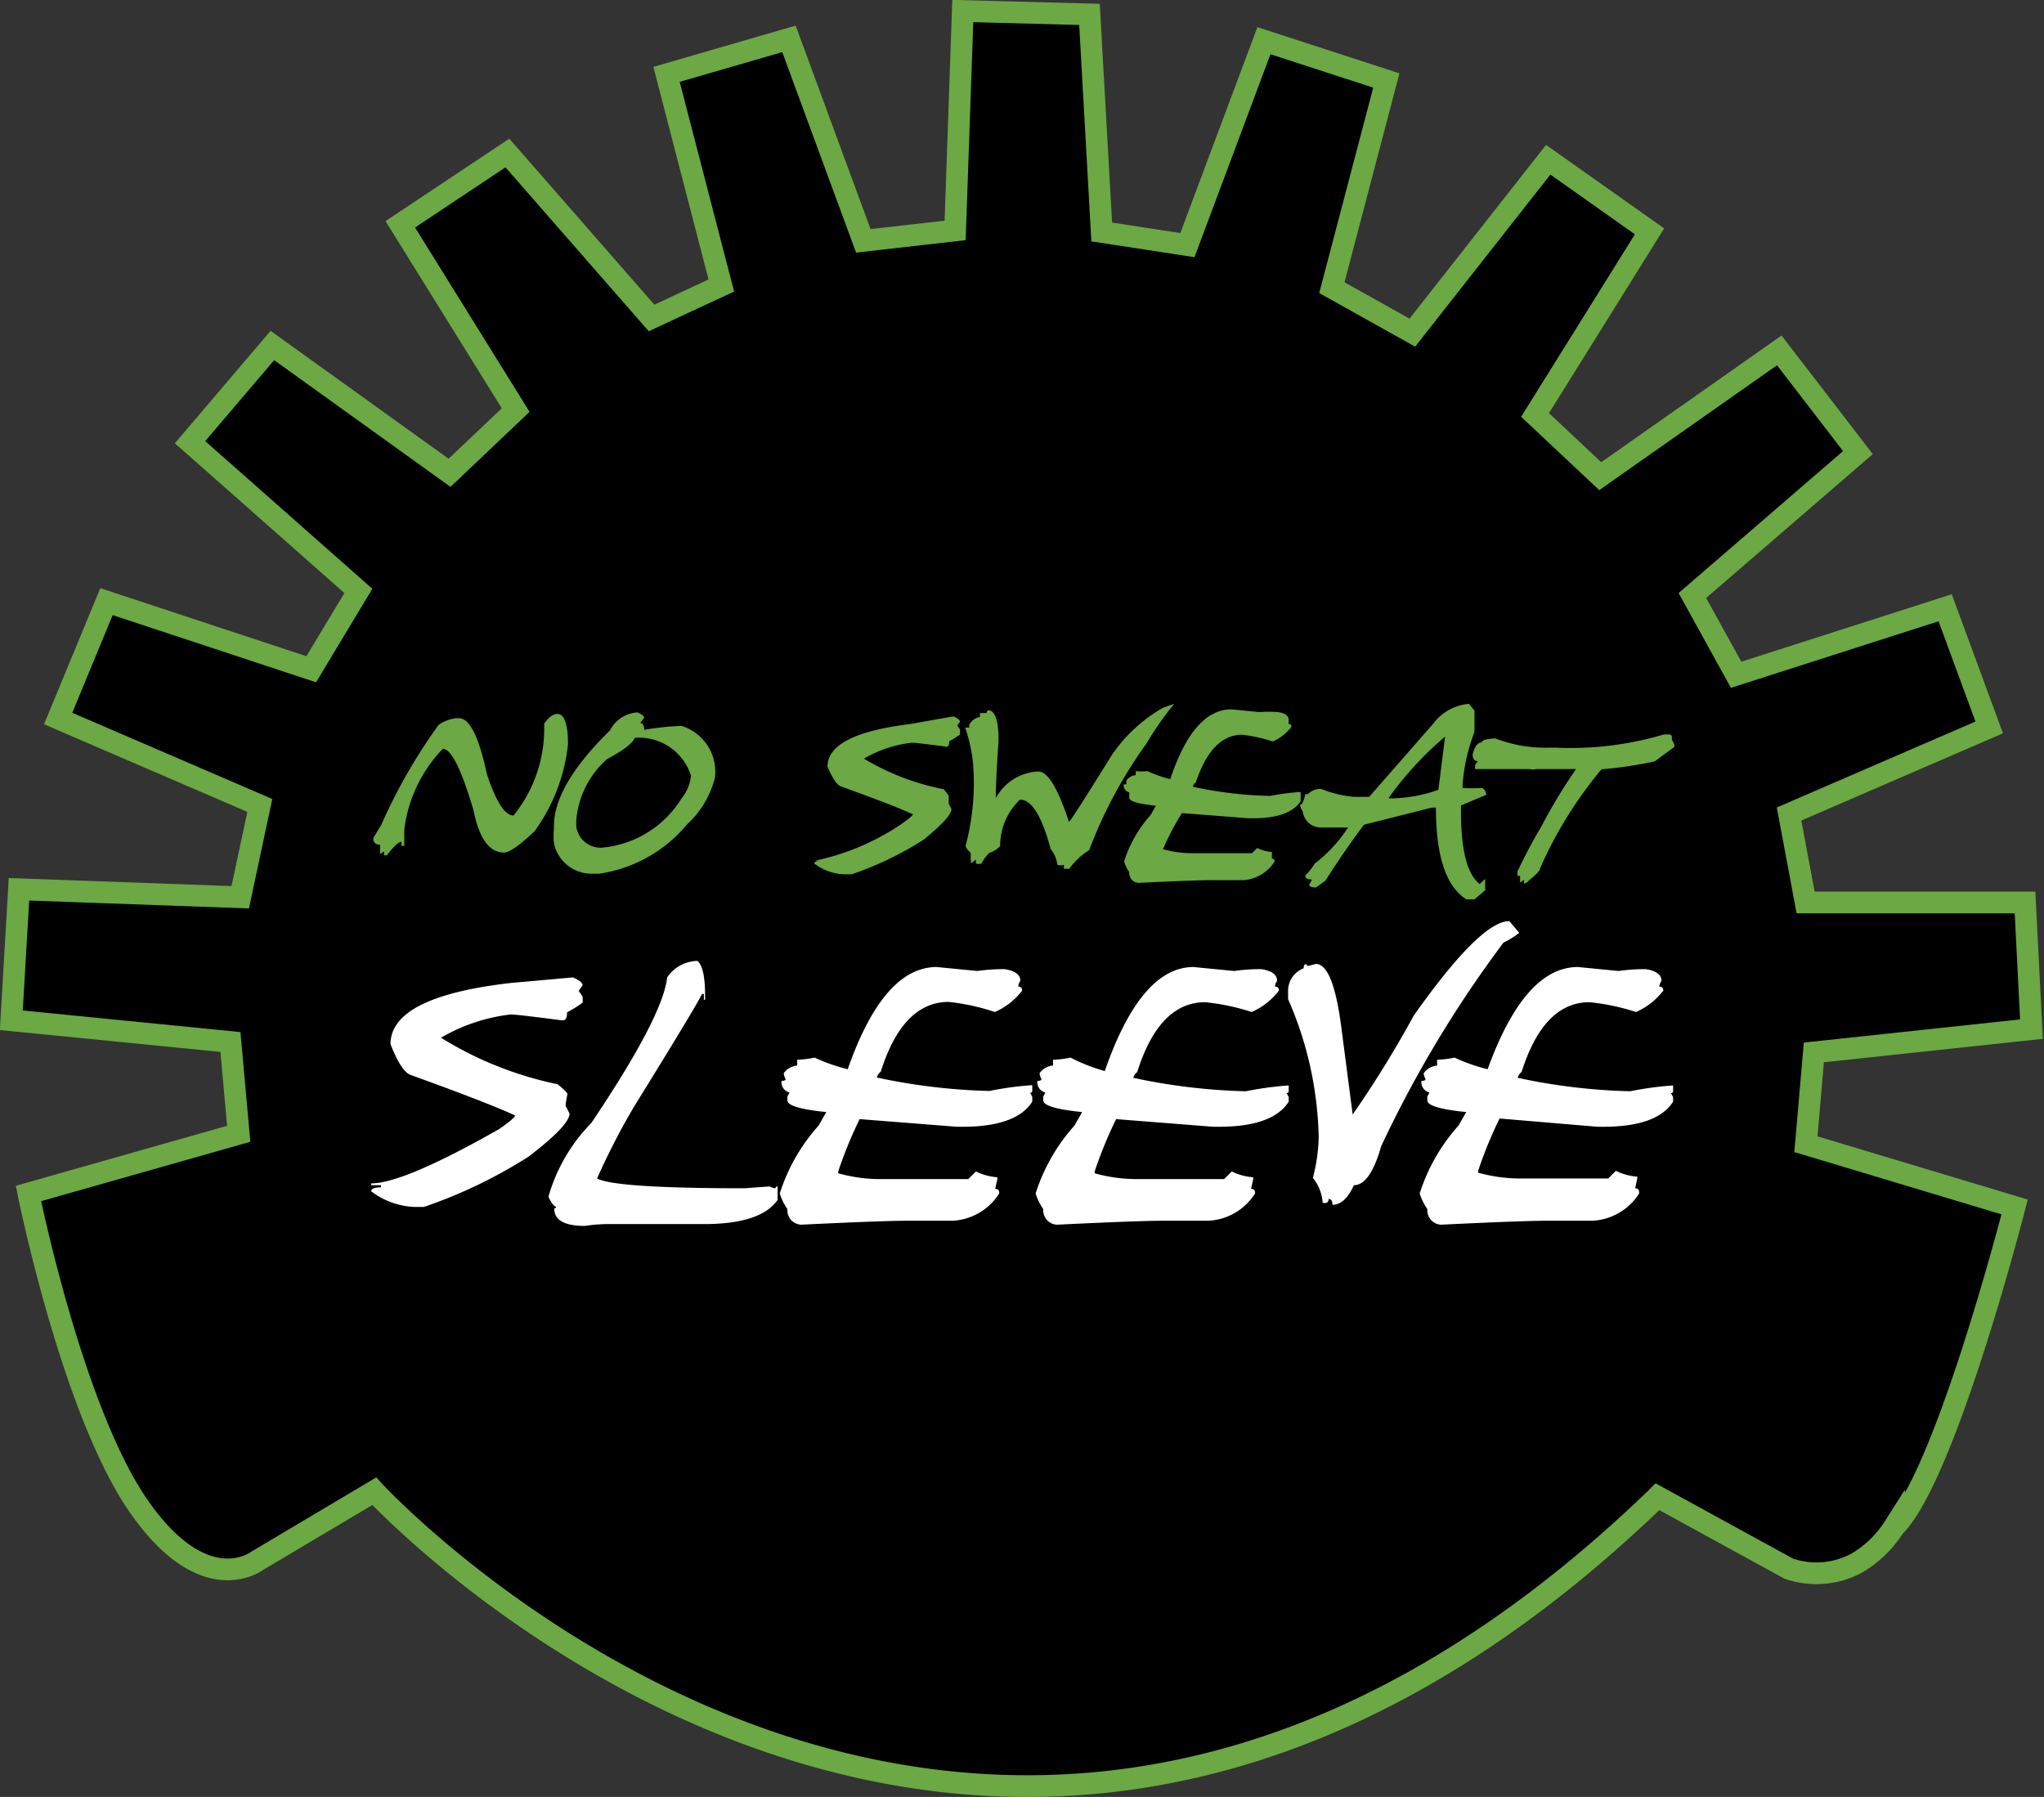 <svg xmlns="http://www.w3.org/2000/svg" viewBox="0 0 66.79 58.72"><rect x="0" y="0" width="66.79" height="58.72" fill="#333333" stroke="none"/><defs><style>.cls-1{stroke:#6ca843;stroke-miterlimit:10;stroke-width:0.71px;}.cls-2{fill:#6ca843;}.cls-3{fill:#fff;}</style></defs><title>nss1</title><g id="Layer_2" data-name="Layer 2"><g id="Layer_1-2" data-name="Layer 1"><path class="cls-1" d="M54.07,49C32,70.23,12.23,48.73,12.23,48.73L8.41,51S6.69,52.34,4.52,49.2.93,39,.93,39L7.8,37.05l-.27-3L.37,33.34l.25-4.28,7.23.26.64-3L1.9,23.48l1.58-3.82,6.69,2.21,1.54-2.56L6.21,14.45,8.9,11.29l5.79,4.16,2.16-2.05L13.08,7.33,16.58,5l4.71,5.39,2.28-1.06L21.78,2.43l4-1.16,2.43,6.6,3-.34L31.46.36,35.6.47,36,7.58l2.8.43,2.5-6.68,4,1.3L43.52,9.4l2.63,1.47,4.44-5.65L53.9,7.56l-3.74,6,2.13,2,5.85-4.11,2.57,3.34L55.3,19.46l1.43,2.59,6.83-2.19L65,23.77,58.46,26.6,59,29.49l7.17,0,.21,4.14-7.11.76-.26,3,6.82,2.05s-2.26,8.82-3.94,10.46a3.62,3.62,0,0,1-1.22,1.18,2.78,2.78,0,0,1-2.22.18l-4.29-2.35Z"/><path class="cls-2" d="M18.21,23.33q.35,0,.35,1a5.93,5.93,0,0,1-1.09,2.83q-.74.7-1,.7-.72,0-1-1.39-.59-2-1-2a4.6,4.6,0,0,0-1.26,2.65l0,.52h-.09v-.13q-.14,0-.48.44h-.09v-.13l-.13.09h0v-.09l0-.22a.19.19,0,0,1-.22-.22l.26-.43a18,18,0,0,1,1.87-3.26,1.24,1.24,0,0,1,.56-.22H15q.52,0,.91,1.83.45,1.35.87,1.35a4.51,4.51,0,0,0,1-3Q18,23.33,18.21,23.33Z"/><path class="cls-2" d="M20.83,23.28q.2.08.22.17l-.13.18q.13,0,.13.22a8.73,8.73,0,0,1,1.22-.13,1.57,1.57,0,0,1,1.09,1.7,3.09,3.09,0,0,1-.91,1.52,4.6,4.6,0,0,1-2.87,1.61h-.26a1.25,1.25,0,0,1-1.22-1,2.38,2.38,0,0,1,0-.44V27q0-1.34,1.83-3.13A1.08,1.08,0,0,1,20.83,23.28Zm-.09.83q-.09.26-.91.7a3,3,0,0,0-1,2V27a.8.8,0,0,0,.83.7,3.41,3.41,0,0,0,2.61-1.61,1.4,1.4,0,0,0,.31-.74A1.78,1.78,0,0,0,20.75,24.11Z"/><path class="cls-2" d="M31.15,23.41q.2.08.22.17l-.09.13.09.13V24s-.12.1-.35.22q0,.18-.09.18h0q-1-.13-1.13-.13a4,4,0,0,0-1.57.52,8,8,0,0,0,2.61,1Q31,26,31,26q0,.23,0,.26l.09.18q0,.26-.91,1a10.83,10.83,0,0,1-2.35,1.13h-.22a1.72,1.72,0,0,1-1-.35q0-.09.22-.09v0h-.22v0a7.93,7.93,0,0,0,2.87-1.22q.35-.25.35-.3-.62-.29-2.35-.91-.21-.09-.44-.65,0-1.06,2.7-1.39Z"/><path class="cls-2" d="M38.37,23v0a10.05,10.05,0,0,0-.91,1.3,15,15,0,0,0-1.87,3.48,2.3,2.3,0,0,0-.65.61l-.17,0a.31.31,0,0,1,0-.13.37.37,0,0,1-.22,0,1,1,0,0,0-.22-.52v0a0,0,0,0,1,0,0q-.43-1.61-1-1.61h0a2.09,2.09,0,0,0-.65,1.52.83.83,0,0,1-.35.22,1.19,1.19,0,0,0-.26.35.35.35,0,0,1-.18,0h0v-.13l-.17.13a.31.31,0,0,0,0-.13v-.22s-.1-.07-.17-.22A8,8,0,0,0,31.8,25a5.12,5.12,0,0,0-.26-1.22.32.32,0,0,1,.13,0l0-.09v0a.48.48,0,0,1,.35-.26v-.13l.22,0q0-.09.09-.09h0q.3.07.3,1-.09,1.24-.09,1.87a1.66,1.66,0,0,1,1.39-.87h0q.46,0,1,1.65.1-.09,1.39-2.17a5,5,0,0,1,1.7-1.57Z"/><path class="cls-2" d="M40.24,23.18l.91.09a3.94,3.94,0,0,1,.61,0q.35.05.35.26a.31.31,0,0,0,0,.13q.09,0,.09.09a1.55,1.55,0,0,1-.61.48,5,5,0,0,0-1-.22q-1,0-1.52,1.57s-.06,0-.09.13a13.41,13.41,0,0,0,2.52.3,7.34,7.34,0,0,1,1-.13V26s0,0,0,0l0,.09v.09q-.36.56-1.57.56h-.13l-2.18-.17A9.48,9.48,0,0,0,38,27.75v0a3.51,3.51,0,0,0,1,.13h1.91l.17-.17a1.27,1.27,0,0,0,.48.13v0l0,.22q.09,0,.09.09v0a1.31,1.31,0,0,1-1,.61h-1q-.6,0-2.44.09a.32.32,0,0,1-.31-.35,1.28,1.28,0,0,1-.17-.35,4.16,4.16,0,0,1,.87-1.52l.17-.3q-.87-.09-.87-.26v-.09l0-.09a.23.23,0,0,1-.18-.26q.09,0,.09,0a.32.32,0,0,1,0-.13.41.41,0,0,1,.3-.17v-.13a2.16,2.16,0,0,0,.39,0,4,4,0,0,0,.74.26Q39,23.18,40.24,23.18Z"/><path class="cls-2" d="M48,23l.18.22q0,.09,0,.09l0,.3v.31a6,6,0,0,0-.39,1.74v.09h0a5.51,5.51,0,0,0,.61,0q.12,0,.17.22l-.83.35,0,.22q0,1.87.61,2.35l.18-.17V29s0,0,0,0l0,.09v0l-.35.3h-.26q-1-.62-1-3a0,0,0,0,0,0,0l-.13,0-2.22.56q-.64.85-1.26,1.83L43,29q-.22,0-.22-.09l.09-.17q-.22,0-.22-.13s.15-.13.31-.39a4.73,4.73,0,0,0,1.09-1.18v0l-.87,0a.59.59,0,0,1-.61-.52.46.46,0,0,1-.09-.22q.1,0,.17-.35l.09,0a.56.56,0,0,1,.43-.17,3.73,3.73,0,0,0,1.09.26h.48l2.09-2.39A1.63,1.63,0,0,1,48,23Zm-2.61,3.09A4.79,4.79,0,0,0,47,25.81l.22-1.74h0A11,11,0,0,0,45.38,26.07Z"/><path class="cls-2" d="M54.37,24h.17q.09,0,.09.09l0,.09a.47.47,0,0,1,.09.22l-.65.48a13.52,13.52,0,0,1-1.74.26,13.55,13.55,0,0,0-2,3.22q0,.12-.35.39s-.06.09-.18.13v-.13l-.13.09v0l0-.22-.09,0h0a.31.31,0,0,0,0-.13A16.7,16.7,0,0,1,50.37,27a17.51,17.51,0,0,1,1.13-1.87h-1.3a.42.42,0,0,1-.22,0l-.26,0h-1.3l-.22,0V25l.09-.13q-.17,0-.17-.22.1-.39.3-.39,0-.11.44-.13a4.52,4.52,0,0,0,1.78.3h.17A10.66,10.66,0,0,0,54.37,24Z"/><path class="cls-3" d="M18.72,31.94q.29.12.32.25l-.13.19.13.19v.19s-.17.14-.51.32q0,.26-.13.26h-.06q-1.45-.19-1.65-.19a5.85,5.85,0,0,0-2.28.76,11.68,11.68,0,0,0,3.81,1.52q.32.26.32.32-.06.33-.06.38l.13.26q0,.38-1.33,1.4a15.8,15.8,0,0,1-3.43,1.65h-.32a2.51,2.51,0,0,1-1.4-.51q0-.13.32-.13v-.07h-.32v-.06q1.06,0,4.19-1.78.51-.36.51-.44-.91-.42-3.43-1.33-.3-.13-.64-1,0-1.55,3.94-2Z"/><path class="cls-3" d="M22.79,31.4q.25.21.25,1.14v.13H23v-.19h-.06q-.22.45-2.22,3.68a22.67,22.67,0,0,0-1.21,2.35q.6.32,4.82.32l.82-.06a.48.48,0,0,0,.19.06s0-.06.07-.06v.44Q24.86,40,23,40H19.81a5.16,5.16,0,0,0-.7.06q-1,0-1-.57a.06.06,0,0,0,.06-.06q-.09,0-.25-.32a5.63,5.63,0,0,1,1.4-2.41q2.34-3.48,2.48-4.76A1.22,1.22,0,0,1,22.79,31.4Z"/><path class="cls-3" d="M30.61,31.6l1.33.13a5.75,5.75,0,0,1,.89-.06q.51.08.51.38a.45.45,0,0,0-.07.19q.13,0,.13.13a2.26,2.26,0,0,1-.89.7A7.23,7.23,0,0,0,31,32.74q-1.5,0-2.22,2.28s-.09.06-.13.19a19.57,19.57,0,0,0,3.68.44,10.71,10.71,0,0,1,1.4-.19v.19s0,.06-.07.06l.07.13V36q-.52.82-2.28.82h-.19l-3.17-.25a13.83,13.83,0,0,0-.7,1.71v.06a5.12,5.12,0,0,0,1.46.19h2.79l.25-.25a1.86,1.86,0,0,0,.7.19v.06l-.07.32q.13,0,.13.13V39a1.91,1.91,0,0,1-1.52.89h-1.4q-.88,0-3.55.13a.47.47,0,0,1-.45-.51,1.87,1.87,0,0,1-.25-.51,6.06,6.06,0,0,1,1.27-2.22l.25-.44q-1.27-.13-1.27-.38v-.13l.07-.13a.34.34,0,0,1-.26-.38q.13,0,.13-.06a.46.46,0,0,1-.06-.19.59.59,0,0,1,.44-.25v-.19a3.16,3.16,0,0,0,.57-.07,5.86,5.86,0,0,0,1.08.38Q28.87,31.6,30.61,31.6Z"/><path class="cls-3" d="M39,31.6l1.33.13a5.75,5.75,0,0,1,.89-.06q.51.08.51.38a.45.45,0,0,0-.07.19q.13,0,.13.13a2.26,2.26,0,0,1-.89.7,7.23,7.23,0,0,0-1.52-.32q-1.5,0-2.22,2.28s-.09.06-.13.19a19.57,19.57,0,0,0,3.68.44,10.71,10.71,0,0,1,1.4-.19v.19s0,.06-.07.06l.07.13V36q-.52.82-2.28.82h-.19l-3.17-.25a13.83,13.83,0,0,0-.7,1.71v.06a5.12,5.12,0,0,0,1.46.19H40l.25-.25a1.86,1.86,0,0,0,.7.19v.06l-.07.32q.13,0,.13.13V39a1.91,1.91,0,0,1-1.52.89h-1.4q-.88,0-3.55.13a.47.47,0,0,1-.45-.51,1.87,1.87,0,0,1-.25-.51,6.06,6.06,0,0,1,1.27-2.22l.25-.44q-1.27-.13-1.27-.38v-.13l.07-.13a.34.34,0,0,1-.26-.38q.13,0,.13-.06a.46.46,0,0,1-.06-.19.59.59,0,0,1,.44-.25v-.19a3.16,3.16,0,0,0,.57-.07A5.86,5.86,0,0,0,36.1,35Q37.28,31.6,39,31.6Z"/><path class="cls-3" d="M49.32,30.1l.32.38s-.17.16-.51.32a37.92,37.92,0,0,0-4,6.66q-.36,1.27-.89,1.27-.29.64-.7.64,0-.19-.13-.19a.11.11,0,0,1-.13.13h-.06a1.46,1.46,0,0,0-.32-.82,5.72,5.72,0,0,0,.19-1.33,11.79,11.79,0,0,0-1-4.51v-.25a.79.79,0,0,1,.51-.76q0-.13.06-.13a.06.06,0,0,1,.06.06L43,31.5q.55,0,.82,2l.38,2.92a35.3,35.3,0,0,0,2-3.24Q48.38,30.1,49.32,30.1Z"/><path class="cls-3" d="M51.56,31.6l1.33.13a5.75,5.75,0,0,1,.89-.06q.51.08.51.38a.45.45,0,0,0-.07.19q.13,0,.13.13a2.26,2.26,0,0,1-.89.7,7.23,7.23,0,0,0-1.52-.32q-1.5,0-2.22,2.28s-.09.06-.13.19a19.57,19.57,0,0,0,3.68.44,10.71,10.71,0,0,1,1.4-.19v.19s0,.06-.07.06l.07.13V36q-.52.82-2.28.82H52.2L49,36.55a13.83,13.83,0,0,0-.7,1.71v.06a5.12,5.12,0,0,0,1.46.19h2.79l.25-.25a1.86,1.86,0,0,0,.7.19v.06l-.07.32q.13,0,.13.13V39a1.91,1.91,0,0,1-1.52.89h-1.4q-.88,0-3.55.13a.47.47,0,0,1-.45-.51,1.87,1.87,0,0,1-.25-.51,6.06,6.06,0,0,1,1.27-2.22l.25-.44q-1.27-.13-1.27-.38v-.13l.07-.13a.34.34,0,0,1-.26-.38q.13,0,.13-.06a.46.46,0,0,1-.06-.19.59.59,0,0,1,.44-.25v-.19a3.16,3.16,0,0,0,.57-.07,5.86,5.86,0,0,0,1.08.38Q49.82,31.6,51.56,31.6Z"/></g></g></svg>